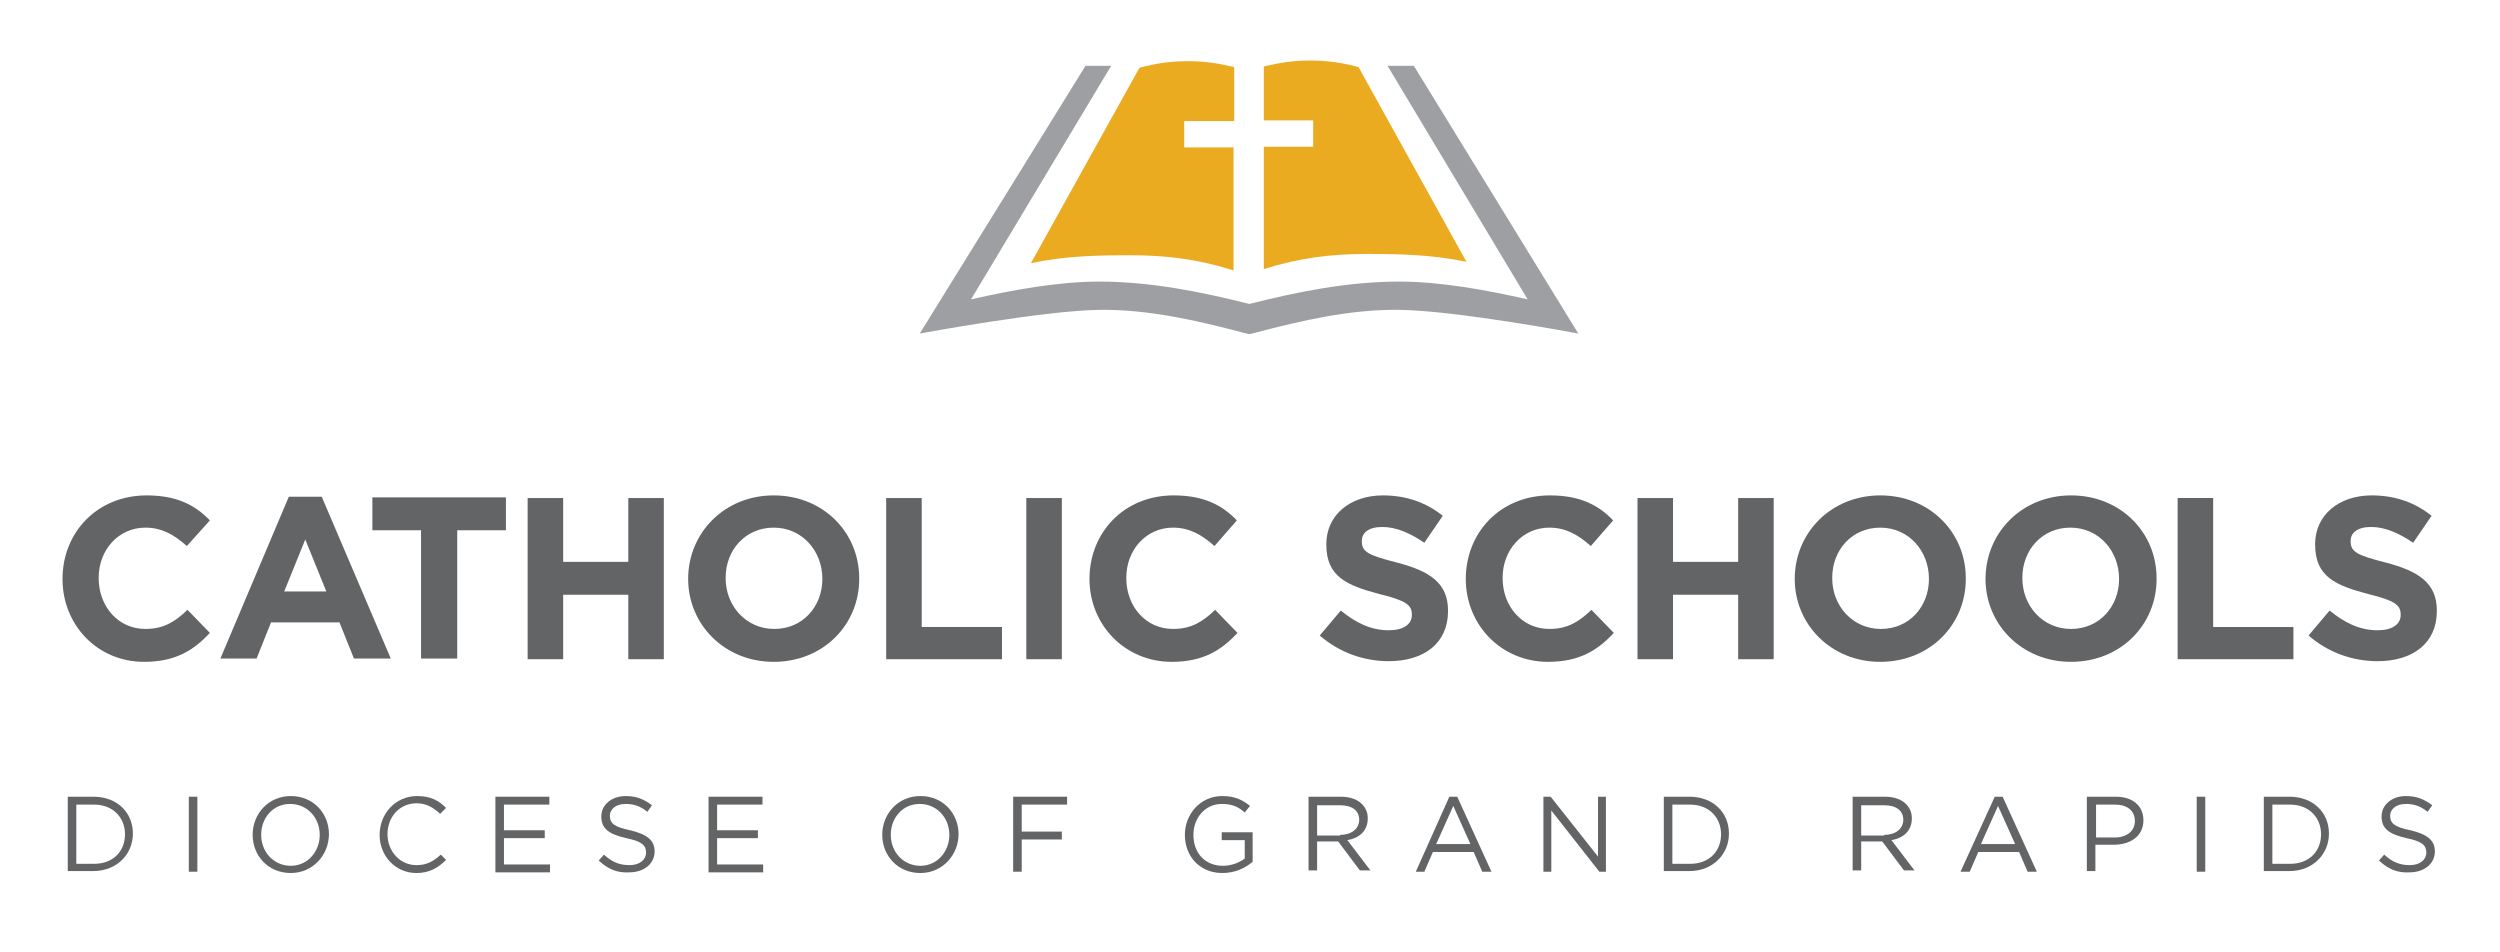 <?xml version="1.0" encoding="utf-8"?>
<!-- Generator: Adobe Illustrator 22.0.1, SVG Export Plug-In . SVG Version: 6.00 Build 0)  -->
<svg version="1.1" id="Layer_1" xmlns="http://www.w3.org/2000/svg" xmlns:xlink="http://www.w3.org/1999/xlink" x="0px" y="0px"
	 viewBox="0 0 380 144.7" style="enable-background:new 0 0 380 144.7;" xml:space="preserve">
<style type="text/css">
	.st0{fill:#636466;}
	.st1{fill:#9D9FA2;}
	.st2{fill-rule:evenodd;clip-rule:evenodd;fill:#EBAB21;}
</style>
<g>
	<g>
		<path class="st0" d="M9.5,88L9.5,88c0-7,5.2-12.7,12.8-12.7c4.6,0,7.4,1.5,9.6,3.8L28.4,83c-1.9-1.7-3.8-2.8-6.3-2.8
			c-4.1,0-7.1,3.4-7.1,7.6v0.1c0,4.2,2.9,7.7,7.1,7.7c2.8,0,4.5-1.1,6.4-2.9l3.4,3.5c-2.5,2.7-5.3,4.4-10,4.4
			C14.8,100.6,9.5,95,9.5,88z"/>
		<path class="st0" d="M43.9,75.5h5l10.5,24.6h-5.6l-2.2-5.5H41.2l-2.2,5.5h-5.5L43.9,75.5z M49.6,89.9L46.4,82l-3.2,7.9H49.6z"/>
		<path class="st0" d="M64,80.6h-7.4v-5h20.3v5h-7.4v19.5H64V80.6z"/>
		<path class="st0" d="M80.2,75.7h5.4v9.7h9.9v-9.7h5.4v24.5h-5.4v-9.8h-9.9v9.8h-5.4V75.7z"/>
		<path class="st0" d="M104.6,88L104.6,88c0-7,5.5-12.7,13-12.7c7.5,0,13,5.6,13,12.6v0.1c0,7-5.5,12.6-13,12.6
			C110.1,100.6,104.6,94.9,104.6,88z M125,88L125,88c0-4.3-3.1-7.8-7.4-7.8c-4.3,0-7.3,3.4-7.3,7.6v0.1c0,4.2,3.1,7.7,7.4,7.7
			C122,95.6,125,92.2,125,88z"/>
		<path class="st0" d="M134.7,75.7h5.4v19.6h12.2v4.9h-17.6V75.7z"/>
		<path class="st0" d="M156,75.7h5.4v24.5H156V75.7z"/>
		<path class="st0" d="M165.6,88L165.6,88c0-7,5.2-12.7,12.8-12.7c4.6,0,7.4,1.5,9.6,3.8l-3.4,3.9c-1.9-1.7-3.8-2.8-6.3-2.8
			c-4.1,0-7.1,3.4-7.1,7.6v0.1c0,4.2,2.9,7.7,7.1,7.7c2.8,0,4.5-1.1,6.4-2.9l3.4,3.5c-2.5,2.7-5.3,4.4-10,4.4
			C171,100.6,165.6,95,165.6,88z"/>
		<path class="st0" d="M200.6,96.6l3.2-3.8c2.2,1.8,4.5,3,7.3,3c2.2,0,3.5-0.9,3.5-2.3v-0.1c0-1.4-0.8-2.1-4.9-3.1
			c-4.9-1.3-8.1-2.6-8.1-7.5v-0.1c0-4.4,3.6-7.4,8.6-7.4c3.6,0,6.6,1.1,9.1,3.1l-2.8,4.1c-2.2-1.5-4.3-2.4-6.4-2.4S207,81,207,82.2
			v0.1c0,1.6,1,2.1,5.3,3.2c5,1.3,7.8,3.1,7.8,7.3v0.1c0,4.9-3.7,7.6-9,7.6C207.3,100.5,203.6,99.2,200.6,96.6z"/>
		<path class="st0" d="M222.8,88L222.8,88c0-7,5.2-12.7,12.8-12.7c4.6,0,7.4,1.5,9.6,3.8l-3.4,3.9c-1.9-1.7-3.8-2.8-6.3-2.8
			c-4.1,0-7.1,3.4-7.1,7.6v0.1c0,4.2,2.9,7.7,7.1,7.7c2.8,0,4.5-1.1,6.4-2.9l3.4,3.5c-2.5,2.7-5.3,4.4-10,4.4
			C228.2,100.6,222.8,95,222.8,88z"/>
		<path class="st0" d="M248.9,75.7h5.4v9.7h9.9v-9.7h5.4v24.5h-5.4v-9.8h-9.9v9.8h-5.4V75.7z"/>
		<path class="st0" d="M272.8,88L272.8,88c0-7,5.5-12.7,13-12.7c7.5,0,13,5.6,13,12.6v0.1c0,7-5.5,12.6-13,12.6S272.8,94.9,272.8,88
			z M293.2,88L293.2,88c0-4.3-3.1-7.8-7.4-7.8s-7.3,3.4-7.3,7.6v0.1c0,4.2,3.1,7.7,7.4,7.7C290.2,95.6,293.2,92.2,293.2,88z"/>
		<path class="st0" d="M301.8,88L301.8,88c0-7,5.5-12.7,13-12.7c7.5,0,13,5.6,13,12.6v0.1c0,7-5.5,12.6-13,12.6S301.8,94.9,301.8,88
			z M322.1,88L322.1,88c0-4.3-3.1-7.8-7.4-7.8s-7.3,3.4-7.3,7.6v0.1c0,4.2,3.1,7.7,7.4,7.7C319.1,95.6,322.1,92.2,322.1,88z"/>
		<path class="st0" d="M331,75.7h5.4v19.6h12.2v4.9H331V75.7z"/>
		<path class="st0" d="M350.9,96.6l3.2-3.8c2.2,1.8,4.5,3,7.3,3c2.2,0,3.5-0.9,3.5-2.3v-0.1c0-1.4-0.8-2.1-4.9-3.1
			c-4.9-1.3-8.1-2.6-8.1-7.5v-0.1c0-4.4,3.6-7.4,8.6-7.4c3.6,0,6.6,1.1,9.1,3.1l-2.8,4.1c-2.2-1.5-4.3-2.4-6.4-2.4s-3.1,0.9-3.1,2.1
			v0.1c0,1.6,1,2.1,5.3,3.2c5,1.3,7.8,3.1,7.8,7.3v0.1c0,4.9-3.7,7.6-9,7.6C357.6,100.5,353.9,99.2,350.9,96.6z"/>
	</g>
	<g>
		<g>
			<path class="st0" d="M10.3,121.1h3.9c3.6,0,6,2.4,6,5.6v0c0,3.2-2.5,5.7-6,5.7h-3.9V121.1z M11.6,122.3v9h2.7
				c2.9,0,4.7-1.9,4.7-4.5v0c0-2.5-1.8-4.5-4.7-4.5H11.6z"/>
			<path class="st0" d="M28.7,121.1h1.3v11.4h-1.3V121.1z"/>
			<path class="st0" d="M38.4,126.9L38.4,126.9c0-3.2,2.4-5.9,5.8-5.9c3.5,0,5.8,2.7,5.8,5.8v0c0,3.1-2.4,5.9-5.8,5.9
				C40.7,132.7,38.4,130,38.4,126.9z M48.6,126.9L48.6,126.9c0-2.6-1.9-4.7-4.5-4.7s-4.4,2.1-4.4,4.7v0c0,2.6,1.9,4.7,4.5,4.7
				S48.6,129.4,48.6,126.9z"/>
			<path class="st0" d="M57.7,126.9L57.7,126.9c0-3.2,2.4-5.9,5.7-5.9c2.1,0,3.3,0.7,4.4,1.8l-0.9,0.9c-1-0.9-2-1.6-3.6-1.6
				c-2.5,0-4.4,2-4.4,4.7v0c0,2.6,1.9,4.7,4.4,4.7c1.6,0,2.6-0.6,3.7-1.6l0.8,0.8c-1.2,1.2-2.5,2-4.5,2
				C60.1,132.7,57.7,130.1,57.7,126.9z"/>
			<path class="st0" d="M75.3,121.1h8.2v1.2h-6.9v3.9h6.2v1.2h-6.2v4h7v1.2h-8.3V121.1z"/>
			<path class="st0" d="M91,130.8l0.8-0.9c1.2,1.1,2.3,1.6,3.9,1.6c1.5,0,2.5-0.8,2.5-1.9v0c0-1.1-0.6-1.7-3-2.2
				c-2.6-0.6-3.8-1.4-3.8-3.3v0c0-1.8,1.6-3.1,3.7-3.1c1.7,0,2.8,0.5,4,1.4l-0.7,1c-1.1-0.9-2.1-1.2-3.3-1.2c-1.5,0-2.4,0.8-2.4,1.8
				v0c0,1.1,0.6,1.7,3.1,2.2c2.5,0.6,3.7,1.5,3.7,3.2v0c0,1.9-1.6,3.2-3.9,3.2C93.8,132.7,92.4,132.1,91,130.8z"/>
			<path class="st0" d="M107.7,121.1h8.2v1.2H109v3.9h6.2v1.2H109v4h7v1.2h-8.3V121.1z"/>
			<path class="st0" d="M134.1,126.9L134.1,126.9c0-3.2,2.4-5.9,5.8-5.9c3.5,0,5.8,2.7,5.8,5.8v0c0,3.1-2.4,5.9-5.8,5.9
				C136.4,132.7,134.1,130,134.1,126.9z M144.3,126.9L144.3,126.9c0-2.6-1.9-4.7-4.5-4.7s-4.4,2.1-4.4,4.7v0c0,2.6,1.9,4.7,4.5,4.7
				S144.3,129.4,144.3,126.9z"/>
			<path class="st0" d="M154,121.1h8.2v1.2h-6.9v4.1h6.1v1.2h-6.1v4.9H154V121.1z"/>
			<path class="st0" d="M180.1,126.9L180.1,126.9c0-3.1,2.3-5.9,5.7-5.9c1.9,0,3.1,0.6,4.2,1.5l-0.8,1c-0.9-0.8-1.8-1.3-3.5-1.3
				c-2.5,0-4.3,2.1-4.3,4.7v0c0,2.7,1.7,4.7,4.5,4.7c1.3,0,2.5-0.5,3.3-1.1v-2.8h-3.5v-1.2h4.7v4.5c-1.1,0.9-2.6,1.7-4.6,1.7
				C182.3,132.7,180.1,130.1,180.1,126.9z"/>
			<path class="st0" d="M198.9,121.1h4.9c1.4,0,2.5,0.4,3.2,1.1c0.6,0.6,0.9,1.3,0.9,2.2v0c0,1.9-1.3,3-3.1,3.3l3.5,4.6h-1.6
				l-3.3-4.4h-3.2v4.4h-1.3V121.1z M203.7,126.9c1.7,0,2.9-0.9,2.9-2.3v0c0-1.4-1.1-2.2-2.9-2.2h-3.5v4.6H203.7z"/>
			<path class="st0" d="M220.3,121.1h1.2l5.2,11.4h-1.4l-1.3-3h-6.2l-1.3,3h-1.3L220.3,121.1z M223.5,128.3l-2.6-5.8l-2.6,5.8H223.5
				z"/>
			<path class="st0" d="M234.5,121.1h1.2l7.2,9.1v-9.1h1.2v11.4h-1l-7.3-9.3v9.3h-1.2V121.1z"/>
			<path class="st0" d="M252.9,121.1h3.9c3.6,0,6,2.4,6,5.6v0c0,3.2-2.5,5.7-6,5.7h-3.9V121.1z M254.2,122.3v9h2.7
				c2.9,0,4.7-1.9,4.7-4.5v0c0-2.5-1.8-4.5-4.7-4.5H254.2z"/>
			<path class="st0" d="M281.6,121.1h4.9c1.4,0,2.5,0.4,3.2,1.1c0.6,0.6,0.9,1.3,0.9,2.2v0c0,1.9-1.3,3-3.1,3.3l3.5,4.6h-1.6
				l-3.3-4.4h-3.2v4.4h-1.3V121.1z M286.4,126.9c1.7,0,2.9-0.9,2.9-2.3v0c0-1.4-1.1-2.2-2.9-2.2h-3.5v4.6H286.4z"/>
			<path class="st0" d="M303.2,121.1h1.2l5.2,11.4h-1.4l-1.3-3h-6.2l-1.3,3H298L303.2,121.1z M306.3,128.3l-2.6-5.8l-2.6,5.8H306.3z
				"/>
			<path class="st0" d="M317.4,121.1h4.2c2.6,0,4.2,1.4,4.2,3.6v0c0,2.4-2,3.7-4.5,3.7h-2.8v4h-1.3V121.1z M321.4,127.3
				c1.9,0,3.1-1,3.1-2.5v0c0-1.6-1.2-2.5-3-2.5h-2.9v5H321.4z"/>
			<path class="st0" d="M333.9,121.1h1.3v11.4h-1.3V121.1z"/>
			<path class="st0" d="M344.1,121.1h3.9c3.6,0,6,2.4,6,5.6v0c0,3.2-2.5,5.7-6,5.7h-3.9V121.1z M345.4,122.3v9h2.7
				c2.9,0,4.7-1.9,4.7-4.5v0c0-2.5-1.8-4.5-4.7-4.5H345.4z"/>
			<path class="st0" d="M361.6,130.8l0.8-0.9c1.2,1.1,2.3,1.6,3.9,1.6c1.5,0,2.5-0.8,2.5-1.9v0c0-1.1-0.6-1.7-3-2.2
				c-2.6-0.6-3.8-1.4-3.8-3.3v0c0-1.8,1.6-3.1,3.7-3.1c1.7,0,2.8,0.5,4,1.4l-0.7,1c-1.1-0.9-2.1-1.2-3.3-1.2c-1.5,0-2.4,0.8-2.4,1.8
				v0c0,1.1,0.6,1.7,3.1,2.2c2.5,0.6,3.7,1.5,3.7,3.2v0c0,1.9-1.6,3.2-3.9,3.2C364.4,132.7,363,132.1,361.6,130.8z"/>
		</g>
	</g>
</g>
<g>
	<path class="st1" d="M214.9,10h-4l21.3,35.5c-6.2-1.4-13.2-2.7-19.5-2.7c-7.7,0-15.3,1.5-22.8,3.4c-7.5-1.9-15.2-3.4-22.8-3.4
		c-6.3,0-13.3,1.3-19.5,2.7L168.9,10H165l-25.2,40.7c0,0,18.9-3.5,27.3-3.6c7.4-0.1,14.8,1.6,22,3.5l0.8,0.2l0.8-0.2
		c7.2-1.9,14.6-3.6,22-3.5c8.7,0.1,27.2,3.6,27.2,3.6L214.9,10z"/>
	<g>
		<path class="st2" d="M180.1,18.4h7.5v-8.2c-2.5-0.6-4.5-0.9-7-0.9c-2.6,0-4.8,0.3-7.4,1L156.7,40c5.2-1.1,10.1-1.2,15.2-1.2
			c5.4,0,10.2,0.6,15.6,2.3V22.4h-7.5V18.4z"/>
		<path class="st2" d="M206.5,10.2c-2.6-0.7-4.8-1-7.4-1c-2.5,0-4.4,0.3-7,0.9v8.2h7.5v4h-7.5v18.6c5.4-1.7,10.2-2.3,15.6-2.3
			c5.1,0,10,0.1,15.2,1.2L206.5,10.2z"/>
	</g>
</g>
</svg>
